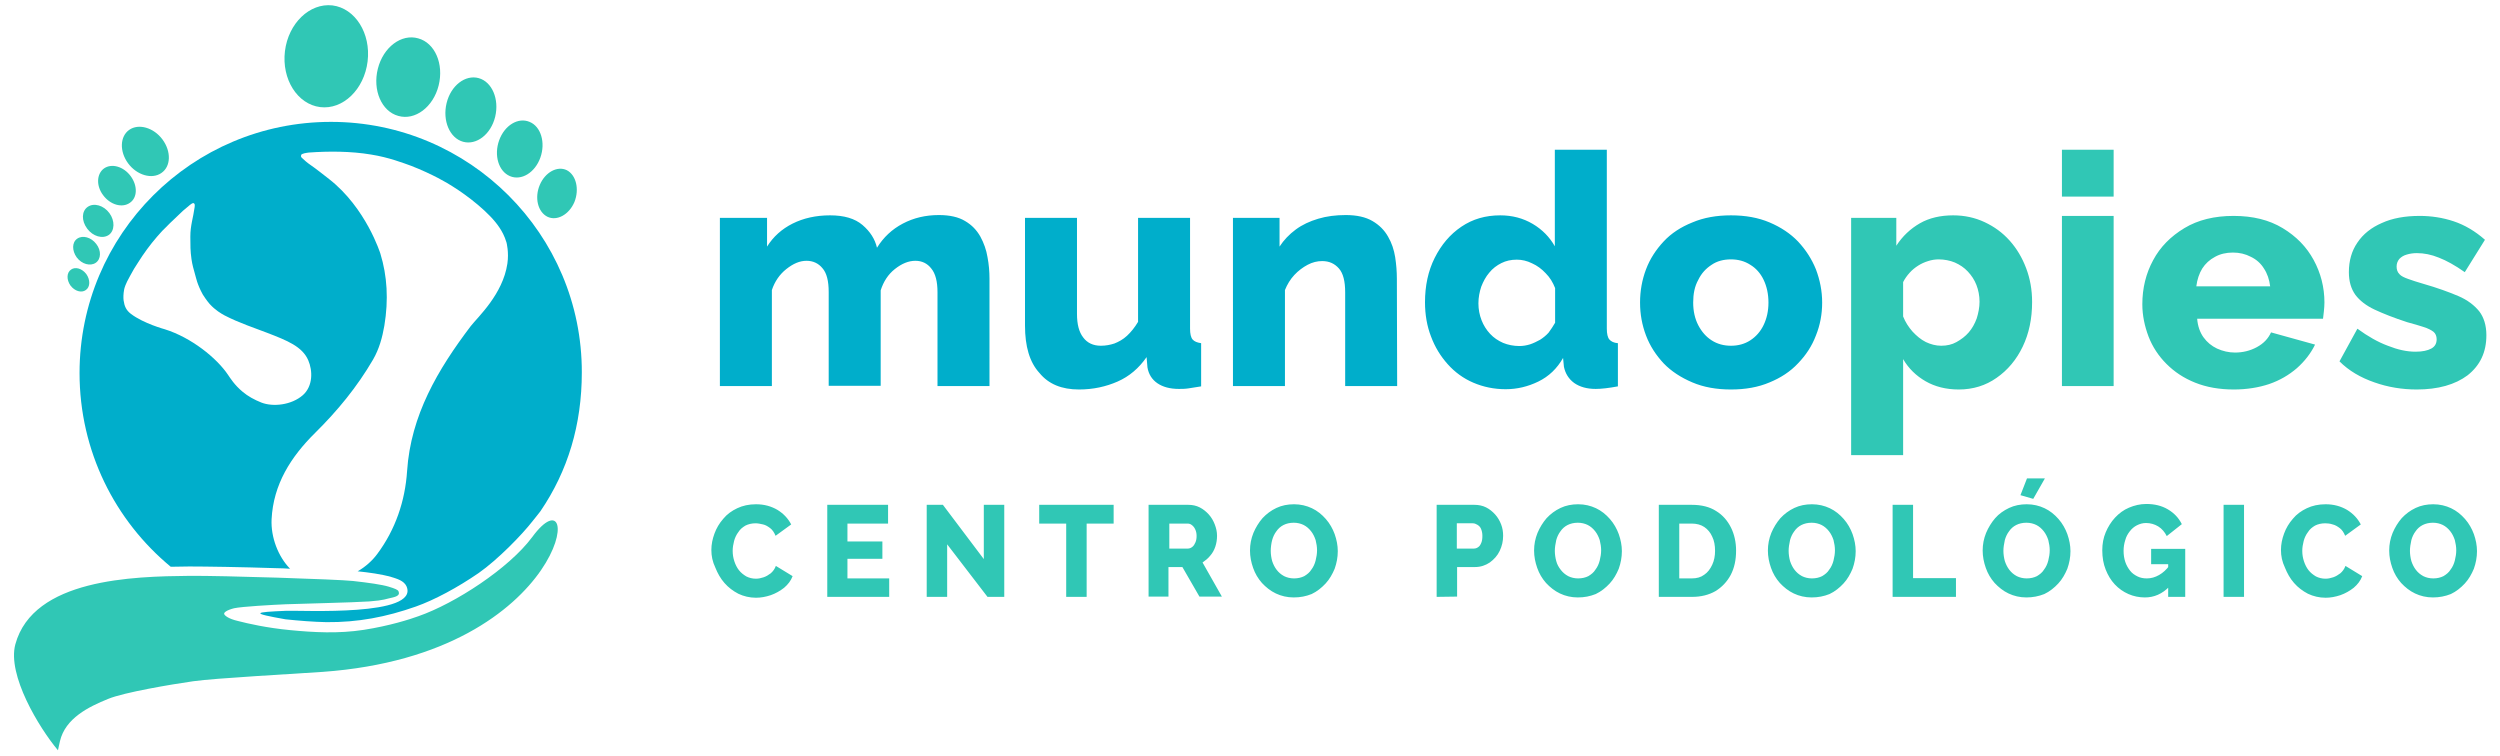 <svg xmlns:xodm="http://www.corel.com/coreldraw/odm/2003" xmlns="http://www.w3.org/2000/svg" xmlns:xlink="http://www.w3.org/1999/xlink" id="Layer_1" x="0px" y="0px" viewBox="0 0 880 266" style="enable-background:new 0 0 880 266;" xml:space="preserve"><style type="text/css">	.st0{fill:#00AECB;}	.st1{fill:#30C7B5;}	.st2{fill-rule:evenodd;clip-rule:evenodd;fill:#00AECB;}	.st3{fill-rule:evenodd;clip-rule:evenodd;fill:#30C7B5;}</style><g>	<g>		<path class="st0" d="M348.3,135.9H330v-33c0-3.8-0.7-6.6-2.2-8.4c-1.4-1.8-3.3-2.7-5.6-2.7c-2.4,0-4.8,1-7.2,2.9   c-2.4,1.9-4,4.4-5,7.5v33.6h-18.3v-33c0-3.9-0.7-6.7-2.2-8.4c-1.4-1.7-3.3-2.6-5.6-2.6c-2.4,0-4.7,1-7.1,2.9   c-2.4,1.9-4.1,4.4-5.1,7.4v33.8h-18.3V76.7H270v10.1c2.2-3.5,5.2-6.2,9-8.1c3.8-1.9,8.2-2.9,13.2-2.9c4.9,0,8.7,1.1,11.4,3.4   c2.7,2.3,4.4,5,5.1,8c2.3-3.7,5.3-6.5,9.1-8.5c3.8-2,8-3,12.7-3c3.8,0,6.9,0.7,9.2,2.1c2.4,1.4,4.1,3.2,5.4,5.5   c1.2,2.2,2.1,4.7,2.5,7.2c0.5,2.6,0.7,5.1,0.7,7.6L348.3,135.9L348.3,135.9z M360.8,114.6V76.7h18.3v33.8c0,3.6,0.7,6.4,2.2,8.3   c1.4,1.9,3.5,2.9,6.2,2.9c1.7,0,3.3-0.3,4.8-0.8c1.5-0.6,3-1.4,4.4-2.7c1.4-1.3,2.7-2.9,3.9-4.9V76.7h18.3v39   c0,1.8,0.3,3.1,0.9,3.8c0.6,0.7,1.6,1.1,3,1.3v15.2c-1.7,0.3-3.1,0.5-4.4,0.7c-1.3,0.2-2.4,0.2-3.4,0.2c-3.2,0-5.7-0.7-7.6-2   c-1.9-1.3-3.1-3.2-3.5-5.6l-0.3-3.6c-2.7,3.9-6.1,6.8-10.2,8.6c-4.1,1.8-8.6,2.8-13.6,2.8c-6.1,0-10.7-1.9-13.9-5.8   C362.4,127.5,360.8,121.9,360.8,114.6L360.8,114.6z M491.8,135.9h-18.3v-33c0-3.9-0.7-6.7-2.2-8.4c-1.5-1.7-3.4-2.6-5.9-2.6   c-1.7,0-3.4,0.4-5.1,1.3c-1.7,0.9-3.3,2.1-4.7,3.6c-1.4,1.5-2.5,3.3-3.3,5.3v33.8h-18.3V76.7h16.4v10.1c1.5-2.3,3.4-4.3,5.7-6   c2.3-1.7,4.9-2.9,7.9-3.8c3-0.9,6.2-1.3,9.7-1.3c3.9,0,7,0.7,9.4,2.1c2.4,1.4,4.2,3.2,5.5,5.5c1.3,2.2,2.1,4.7,2.5,7.2   c0.4,2.6,0.6,5.1,0.6,7.6L491.8,135.9L491.8,135.9z M501.6,106.4c0-5.8,1.1-11,3.4-15.6c2.3-4.6,5.4-8.3,9.4-11   c4-2.7,8.5-4,13.7-4c4.2,0,8,1,11.4,3c3.4,2,6,4.7,7.8,7.9V52.7h18.3v63c0,1.8,0.3,3.1,0.9,3.8c0.6,0.7,1.6,1.2,3,1.3v15.2   c-3.2,0.6-5.8,0.9-7.8,0.9c-3.1,0-5.6-0.7-7.6-2.1c-1.9-1.4-3.1-3.3-3.6-5.7l-0.3-3.1c-2.1,3.7-5,6.5-8.7,8.3   c-3.7,1.8-7.5,2.7-11.5,2.7c-4.1,0-7.9-0.8-11.4-2.3c-3.5-1.5-6.5-3.7-9-6.5c-2.5-2.8-4.5-6-5.9-9.8   C502.3,114.8,501.6,110.7,501.6,106.4L501.6,106.4z M547.4,113.6v-12.2c-0.8-2-1.8-3.7-3.3-5.2c-1.4-1.5-3-2.7-4.8-3.5   c-1.8-0.9-3.6-1.3-5.4-1.3c-2,0-3.8,0.4-5.4,1.2c-1.6,0.8-3.1,1.9-4.3,3.4c-1.2,1.4-2.1,3.1-2.8,4.9c-0.6,1.8-1,3.8-1,5.9   c0,2.1,0.4,4.1,1.1,5.9c0.7,1.8,1.7,3.4,3,4.8c1.3,1.4,2.8,2.4,4.6,3.2c1.7,0.7,3.7,1.1,5.7,1.1c1.3,0,2.5-0.2,3.8-0.6   c1.2-0.4,2.4-1,3.5-1.6c1.1-0.7,2.1-1.5,3-2.5C546,115.9,546.7,114.8,547.4,113.6L547.4,113.6z M609.3,137.1   c-5.1,0-9.6-0.8-13.6-2.5c-4-1.7-7.4-3.9-10.1-6.7c-2.7-2.9-4.8-6.1-6.2-9.8c-1.4-3.7-2.1-7.5-2.1-11.6c0-4.1,0.7-8,2.1-11.7   c1.4-3.7,3.5-6.9,6.2-9.8c2.7-2.9,6.1-5.1,10.1-6.7c4-1.7,8.5-2.5,13.6-2.5s9.6,0.8,13.6,2.5c4,1.7,7.3,3.9,10,6.7   c2.7,2.9,4.8,6.1,6.3,9.8c1.4,3.7,2.2,7.6,2.2,11.7c0,4-0.7,7.9-2.2,11.6c-1.4,3.7-3.5,6.9-6.3,9.8c-2.7,2.9-6.1,5.1-10,6.7   C618.9,136.3,614.4,137.1,609.3,137.1z M596,106.5c0,3,0.6,5.7,1.8,8c1.2,2.3,2.8,4.1,4.7,5.3c2,1.3,4.3,1.9,6.8,1.9   c2.5,0,4.8-0.6,6.8-1.9c2-1.3,3.6-3.1,4.7-5.4c1.1-2.3,1.7-4.9,1.7-7.9c0-3-0.6-5.7-1.7-8c-1.1-2.3-2.7-4.1-4.7-5.3   c-2-1.3-4.3-1.9-6.8-1.9c-2.6,0-4.9,0.6-6.8,1.9c-2,1.3-3.6,3-4.7,5.3C596.5,100.8,596,103.5,596,106.5z"></path>		<path class="st1" d="M689.5,137.1c-4.5,0-8.4-1-11.7-2.9c-3.3-1.9-6-4.5-7.9-7.8v33.8h-18.3V76.7h15.9v9.8c2.2-3.4,5-6,8.3-7.9   c3.3-1.9,7.3-2.8,11.7-2.8c4,0,7.7,0.8,11.1,2.4c3.4,1.6,6.3,3.7,8.8,6.5c2.5,2.8,4.4,6,5.8,9.7c1.4,3.7,2.1,7.6,2.1,11.9   c0,5.9-1.1,11.1-3.3,15.7c-2.2,4.6-5.3,8.3-9.2,11C699,135.7,694.5,137.1,689.5,137.1L689.5,137.1z M683.3,121.7   c2,0,3.8-0.4,5.4-1.3c1.6-0.9,3.1-2,4.3-3.4c1.2-1.4,2.1-3,2.8-4.9c0.6-1.9,1-3.9,1-5.9c0-2.1-0.4-4.1-1.1-5.9   c-0.7-1.8-1.7-3.3-3-4.7c-1.3-1.4-2.8-2.4-4.6-3.2c-1.7-0.7-3.7-1.1-5.7-1.1c-1.2,0-2.5,0.2-3.7,0.6c-1.3,0.4-2.4,0.9-3.5,1.6   c-1.1,0.7-2.1,1.5-3,2.5c-0.9,1-1.7,2.1-2.3,3.3v12.1c0.8,2,1.9,3.7,3.3,5.3c1.4,1.5,2.9,2.8,4.7,3.7   C679.6,121.2,681.4,121.7,683.3,121.7L683.3,121.7z M725.8,135.9V76H744v59.9H725.8z M725.8,69.2V52.7H744v16.5H725.8z    M786.3,137.1c-5.1,0-9.6-0.8-13.6-2.4c-4-1.6-7.3-3.8-10.1-6.6c-2.8-2.8-4.9-6-6.3-9.6c-1.4-3.7-2.2-7.5-2.2-11.4   c0-5.7,1.3-10.9,3.8-15.5c2.5-4.7,6.2-8.4,11-11.3s10.6-4.3,17.3-4.3c6.8,0,12.5,1.4,17.3,4.3c4.8,2.9,8.4,6.6,10.9,11.2   c2.5,4.6,3.8,9.6,3.8,15c0,1-0.1,2.1-0.2,3.1c-0.1,1-0.2,1.9-0.3,2.6h-44.3c0.2,2.6,1,4.8,2.2,6.5c1.3,1.8,2.9,3.1,4.8,4   c2,0.9,4.1,1.4,6.3,1.4c2.7,0,5.3-0.6,7.7-1.9c2.4-1.3,4-3,5-5.2l15.5,4.3c-1.5,3.1-3.7,5.9-6.4,8.3c-2.8,2.4-6,4.3-9.8,5.6   C795.1,136.4,790.9,137.1,786.3,137.1L786.3,137.1z M773.1,100.8h26c-0.3-2.4-1-4.5-2.2-6.3c-1.1-1.8-2.7-3.2-4.6-4.1   c-1.9-1-4-1.5-6.3-1.5c-2.4,0-4.5,0.5-6.3,1.5c-1.9,1-3.4,2.4-4.5,4.1C774.1,96.3,773.4,98.4,773.1,100.8z M850.7,137.1   c-5.1,0-10.1-0.8-14.9-2.5c-4.9-1.7-9-4.1-12.3-7.4l6.3-11.5c3.7,2.7,7.2,4.7,10.7,6c3.5,1.4,6.7,2.1,9.8,2.1   c2.4,0,4.2-0.4,5.5-1.1c1.3-0.7,1.9-1.8,1.9-3.3c0-1.1-0.4-2-1.1-2.6c-0.8-0.6-1.9-1.2-3.5-1.7c-1.6-0.5-3.5-1.1-5.8-1.7   c-4.6-1.5-8.4-3-11.4-4.4c-3-1.4-5.3-3.2-6.8-5.2c-1.5-2.1-2.3-4.7-2.3-8c0-4,1-7.5,3-10.4c2-3,4.9-5.3,8.6-6.9   c3.7-1.7,8.2-2.5,13.3-2.5c4.1,0,8.1,0.6,12,1.9c3.9,1.3,7.6,3.5,11,6.5l-7.1,11.4c-3.4-2.4-6.5-4.1-9.1-5.1   c-2.7-1.1-5.2-1.6-7.8-1.6c-1.3,0-2.5,0.2-3.5,0.5c-1.1,0.3-1.9,0.8-2.6,1.5c-0.6,0.7-1,1.6-1,2.7c0,1.1,0.3,2,1,2.7   c0.6,0.7,1.7,1.2,3.1,1.7c1.4,0.5,3.2,1.1,5.3,1.7c4.9,1.4,9,2.9,12.3,4.3c3.3,1.4,5.7,3.3,7.4,5.4c1.6,2.1,2.5,4.9,2.5,8.4   c0,6-2.2,10.6-6.6,14.1C864.2,135.4,858.2,137.1,850.7,137.1L850.7,137.1z"></path>	</g>	<path class="st1" d="M250.4,193.6c0-2,0.4-3.9,1.1-5.8c0.7-1.9,1.7-3.6,3.1-5.2c1.3-1.6,3-2.8,4.9-3.7s4.1-1.4,6.6-1.4  c2.9,0,5.4,0.7,7.6,2c2.1,1.3,3.7,3,4.8,5.1l-5.5,4c-0.5-1.2-1.1-2.1-1.9-2.7c-0.8-0.6-1.6-1.1-2.5-1.3s-1.8-0.4-2.6-0.4  c-1.4,0-2.6,0.3-3.6,0.8c-1,0.6-1.9,1.3-2.5,2.3c-0.7,0.9-1.2,2-1.5,3.1c-0.3,1.2-0.5,2.3-0.5,3.5c0,1.3,0.2,2.5,0.6,3.7  c0.4,1.2,0.9,2.2,1.6,3.1c0.7,0.9,1.6,1.6,2.6,2.2c1,0.5,2.1,0.8,3.4,0.8c0.9,0,1.8-0.2,2.7-0.5c0.9-0.3,1.7-0.8,2.5-1.4  c0.8-0.7,1.4-1.5,1.8-2.6l5.9,3.6c-0.6,1.6-1.6,2.9-3,4.1c-1.4,1.1-3,2-4.7,2.6c-1.8,0.6-3.5,0.9-5.2,0.9c-2.2,0-4.3-0.5-6.2-1.4  c-1.9-1-3.5-2.2-4.9-3.8c-1.4-1.6-2.4-3.4-3.2-5.4C250.8,197.7,250.4,195.7,250.4,193.6L250.4,193.6z M313,203.5v6.6h-21.8v-32.4  h21.4v6.6h-14.3v6.3h12.3v6.1h-12.3v6.9H313z M333.4,191.6v18.5h-7.2v-32.4h5.7l14.4,19.1v-19.1h7.2v32.4h-5.9L333.4,191.6z   M392,184.3h-9.5v25.8h-7.2v-25.8h-9.5v-6.6H392V184.3z M404.3,210.1v-32.4h14c1.5,0,2.8,0.3,4,0.9c1.2,0.6,2.3,1.5,3.2,2.5  c0.9,1,1.6,2.2,2.1,3.5c0.5,1.3,0.8,2.6,0.8,4c0,1.3-0.2,2.6-0.6,3.8c-0.4,1.2-1,2.3-1.8,3.2c-0.8,1-1.7,1.7-2.7,2.4l6.8,12h-7.9  l-6-10.4h-4.9v10.4H404.3L404.3,210.1z M411.5,193.1h6.6c0.6,0,1.1-0.2,1.6-0.6c0.5-0.4,0.8-0.9,1.1-1.6c0.3-0.7,0.4-1.4,0.4-2.3  s-0.2-1.7-0.5-2.3c-0.3-0.7-0.8-1.2-1.2-1.5c-0.5-0.4-1-0.5-1.6-0.5h-6.3V193.1z M755,210.3c-2,0-4-0.4-5.8-1.2  c-1.8-0.8-3.4-1.9-4.8-3.4c-1.4-1.5-2.4-3.2-3.2-5.2c-0.8-2-1.2-4.3-1.2-6.8c0-2.3,0.4-4.4,1.2-6.3c0.8-1.9,1.9-3.7,3.3-5.2  c1.4-1.5,3-2.7,4.9-3.5c1.9-0.8,3.9-1.3,6.1-1.3c2.9,0,5.4,0.6,7.6,1.9c2.2,1.3,3.8,3,4.9,5.2l-5.3,4.2c-0.7-1.4-1.7-2.6-3-3.4  c-1.3-0.8-2.8-1.2-4.3-1.2c-1.2,0-2.2,0.3-3.2,0.8c-1,0.5-1.8,1.2-2.5,2.1c-0.7,0.9-1.3,1.9-1.6,3.1c-0.4,1.2-0.6,2.5-0.6,3.8  c0,1.4,0.2,2.7,0.6,3.9c0.4,1.2,1,2.2,1.7,3.1c0.7,0.9,1.6,1.5,2.6,2c1,0.5,2.1,0.7,3.3,0.7c1.5,0,2.9-0.4,4.3-1.2  c1.4-0.8,2.6-1.9,3.7-3.4v7.4C761.1,209.1,758.2,210.3,755,210.3L755,210.3z M763.2,198.6h-6v-5.4h12v16.9h-6V198.6z M782.7,210.1  v-32.4h7.2v32.4H782.7z M802.9,193.6c0-2,0.4-3.9,1.1-5.8c0.7-1.9,1.7-3.6,3.1-5.2c1.3-1.6,3-2.8,4.9-3.7c1.9-0.9,4.1-1.4,6.6-1.4  c2.9,0,5.4,0.7,7.6,2c2.1,1.3,3.7,3,4.8,5.1l-5.5,4c-0.5-1.2-1.1-2.1-1.9-2.7c-0.8-0.6-1.6-1.1-2.5-1.3c-0.9-0.3-1.8-0.4-2.6-0.4  c-1.4,0-2.6,0.3-3.6,0.8c-1,0.6-1.9,1.3-2.5,2.3c-0.7,0.9-1.2,2-1.5,3.1c-0.3,1.2-0.5,2.3-0.5,3.5c0,1.3,0.2,2.5,0.6,3.7  c0.4,1.2,0.9,2.2,1.6,3.1c0.7,0.9,1.6,1.6,2.6,2.2c1,0.5,2.1,0.8,3.4,0.8c0.9,0,1.8-0.2,2.7-0.5c0.9-0.3,1.7-0.8,2.5-1.4  c0.8-0.7,1.4-1.5,1.8-2.6l5.9,3.6c-0.6,1.6-1.6,2.9-3,4.1c-1.4,1.1-3,2-4.7,2.6c-1.8,0.6-3.5,0.9-5.2,0.9c-2.2,0-4.3-0.5-6.2-1.4  c-1.9-1-3.5-2.2-4.9-3.8c-1.4-1.6-2.4-3.4-3.2-5.4C803.3,197.7,802.9,195.7,802.9,193.6L802.9,193.6z M856.4,210.3  c-2.3,0-4.4-0.5-6.3-1.4c-1.9-0.9-3.5-2.2-4.9-3.7c-1.4-1.6-2.4-3.3-3.1-5.3c-0.7-2-1.1-4-1.1-6.1c0-2.2,0.4-4.2,1.2-6.2  c0.8-1.9,1.9-3.7,3.2-5.2c1.4-1.5,3-2.7,4.9-3.6c1.9-0.9,4-1.3,6.2-1.3c2.3,0,4.4,0.5,6.3,1.4c1.9,0.9,3.5,2.2,4.9,3.8  c1.4,1.6,2.4,3.4,3.1,5.3c0.7,2,1.1,4,1.1,6c0,2.2-0.4,4.2-1.1,6.2c-0.8,1.9-1.8,3.7-3.2,5.2c-1.4,1.5-3,2.8-4.9,3.7  C860.7,209.9,858.6,210.3,856.4,210.3L856.4,210.3z M848.3,193.9c0,1.2,0.2,2.5,0.5,3.6c0.4,1.2,0.9,2.2,1.6,3.1  c0.7,0.9,1.5,1.6,2.6,2.2c1,0.5,2.2,0.8,3.5,0.8c1.4,0,2.6-0.3,3.6-0.8c1-0.6,1.9-1.3,2.5-2.3c0.7-0.9,1.2-2,1.5-3.2  c0.3-1.2,0.5-2.4,0.5-3.6c0-1.2-0.2-2.4-0.5-3.6c-0.4-1.2-0.9-2.2-1.6-3.1c-0.7-0.9-1.6-1.7-2.6-2.2c-1-0.5-2.2-0.8-3.5-0.8  c-1.4,0-2.6,0.3-3.6,0.8c-1,0.5-1.9,1.3-2.5,2.2c-0.7,0.9-1.2,2-1.5,3.1C848.5,191.5,848.3,192.7,848.3,193.9L848.3,193.9z   M455.4,210.3c-2.3,0-4.4-0.5-6.3-1.4c-1.9-0.9-3.5-2.2-4.9-3.7c-1.4-1.6-2.4-3.3-3.1-5.3c-0.7-2-1.1-4-1.1-6.1  c0-2.2,0.4-4.2,1.2-6.2c0.8-1.9,1.9-3.7,3.2-5.2c1.4-1.5,3-2.7,4.9-3.6c1.9-0.9,4-1.3,6.2-1.3c2.3,0,4.4,0.5,6.3,1.4  c1.9,0.9,3.5,2.2,4.9,3.8c1.4,1.6,2.4,3.4,3.1,5.3c0.7,2,1.1,4,1.1,6c0,2.2-0.4,4.2-1.1,6.2c-0.8,1.9-1.8,3.7-3.2,5.2  c-1.4,1.5-3,2.8-4.9,3.7C459.7,209.9,457.7,210.3,455.4,210.3L455.4,210.3z M447.3,193.9c0,1.2,0.2,2.5,0.5,3.6  c0.4,1.2,0.9,2.2,1.6,3.1c0.7,0.9,1.5,1.6,2.6,2.2c1,0.5,2.2,0.8,3.5,0.8c1.4,0,2.6-0.3,3.6-0.8c1-0.6,1.9-1.3,2.5-2.3  c0.7-0.9,1.2-2,1.5-3.2c0.3-1.2,0.5-2.4,0.5-3.6c0-1.2-0.2-2.4-0.5-3.6c-0.4-1.2-0.9-2.2-1.6-3.1c-0.7-0.9-1.6-1.7-2.6-2.2  c-1-0.5-2.2-0.8-3.5-0.8c-1.4,0-2.6,0.3-3.6,0.8c-1,0.5-1.9,1.3-2.5,2.2c-0.7,0.9-1.2,2-1.5,3.1S447.3,192.7,447.3,193.9  L447.3,193.9z M505.7,210.1v-32.4h13.3c1.5,0,2.9,0.3,4.1,0.9c1.2,0.6,2.3,1.5,3.2,2.5c0.9,1,1.6,2.2,2.1,3.5  c0.5,1.3,0.7,2.6,0.7,4c0,1.9-0.4,3.6-1.2,5.3c-0.8,1.7-2,3-3.5,4.1c-1.5,1-3.2,1.6-5.2,1.6h-6.3v10.4L505.7,210.1L505.7,210.1z   M512.9,193.1h5.9c0.6,0,1.1-0.2,1.5-0.5c0.5-0.3,0.8-0.8,1.1-1.5c0.3-0.7,0.4-1.5,0.4-2.5c0-1-0.2-1.8-0.5-2.5  c-0.3-0.7-0.8-1.1-1.3-1.4c-0.5-0.3-1-0.5-1.6-0.5h-5.6V193.1z M555.4,210.3c-2.3,0-4.4-0.5-6.3-1.4c-1.9-0.9-3.5-2.2-4.9-3.7  c-1.4-1.6-2.4-3.3-3.1-5.3c-0.7-2-1.1-4-1.1-6.1c0-2.2,0.4-4.2,1.2-6.2c0.8-1.9,1.9-3.7,3.2-5.2c1.4-1.5,3-2.7,4.9-3.6  c1.9-0.9,4-1.3,6.2-1.3c2.3,0,4.4,0.5,6.3,1.4c1.9,0.9,3.5,2.2,4.9,3.8c1.4,1.6,2.4,3.4,3.1,5.3c0.7,2,1.1,4,1.1,6  c0,2.2-0.4,4.2-1.1,6.2c-0.8,1.9-1.8,3.7-3.2,5.2c-1.4,1.5-3,2.8-4.9,3.7C559.7,209.9,557.7,210.3,555.4,210.3L555.4,210.3z   M547.3,193.9c0,1.2,0.2,2.5,0.5,3.6c0.3,1.2,0.9,2.2,1.6,3.1c0.7,0.9,1.5,1.6,2.6,2.2c1,0.5,2.2,0.8,3.5,0.8  c1.4,0,2.6-0.3,3.6-0.8c1-0.6,1.9-1.3,2.5-2.3c0.7-0.9,1.2-2,1.5-3.2c0.3-1.2,0.5-2.4,0.5-3.6c0-1.2-0.2-2.4-0.5-3.6  c-0.4-1.2-0.9-2.2-1.6-3.1c-0.7-0.9-1.6-1.7-2.6-2.2c-1-0.5-2.2-0.8-3.5-0.8c-1.4,0-2.6,0.3-3.6,0.8c-1,0.5-1.9,1.3-2.5,2.2  c-0.7,0.9-1.2,2-1.5,3.1C547.5,191.5,547.3,192.7,547.3,193.9L547.3,193.9z M583.9,210.1v-32.4h11.6c3.4,0,6.3,0.7,8.6,2.2  c2.3,1.4,4,3.4,5.2,5.8c1.2,2.4,1.8,5.2,1.8,8.1c0,3.3-0.6,6.1-1.9,8.6c-1.3,2.4-3.1,4.3-5.4,5.7c-2.3,1.3-5,2-8.2,2H583.9z   M603.7,193.9c0-1.9-0.3-3.6-1-5c-0.6-1.4-1.6-2.6-2.8-3.4c-1.2-0.8-2.7-1.2-4.4-1.2h-4.4v19.3h4.4c1.8,0,3.2-0.4,4.4-1.3  c1.2-0.8,2.1-2,2.8-3.5C603.4,197.3,603.7,195.7,603.7,193.9L603.7,193.9z M637.7,210.3c-2.3,0-4.4-0.5-6.3-1.4  c-1.9-0.9-3.5-2.2-4.9-3.7c-1.4-1.6-2.4-3.3-3.1-5.3c-0.7-2-1.1-4-1.1-6.1c0-2.2,0.4-4.2,1.2-6.2c0.8-1.9,1.9-3.7,3.2-5.2  c1.4-1.5,3-2.7,4.9-3.6c1.9-0.9,4-1.3,6.2-1.3c2.3,0,4.4,0.5,6.3,1.4c1.9,0.9,3.5,2.2,4.9,3.8c1.4,1.6,2.4,3.4,3.1,5.3  c0.7,2,1.1,4,1.1,6c0,2.2-0.4,4.2-1.1,6.2c-0.8,1.9-1.8,3.7-3.2,5.2c-1.4,1.5-3,2.8-4.9,3.7C642,209.9,640,210.3,637.7,210.3  L637.7,210.3z M629.6,193.9c0,1.2,0.2,2.5,0.5,3.6c0.4,1.2,0.9,2.2,1.6,3.1c0.7,0.9,1.5,1.6,2.6,2.2c1,0.5,2.2,0.8,3.5,0.8  c1.4,0,2.6-0.3,3.6-0.8c1-0.6,1.9-1.3,2.5-2.3c0.7-0.9,1.2-2,1.5-3.2c0.3-1.2,0.5-2.4,0.5-3.6c0-1.2-0.2-2.4-0.5-3.6  c-0.4-1.2-0.9-2.2-1.6-3.1c-0.7-0.9-1.6-1.7-2.6-2.2c-1-0.5-2.2-0.8-3.5-0.8c-1.4,0-2.6,0.3-3.6,0.8c-1,0.5-1.9,1.3-2.5,2.2  c-0.7,0.9-1.2,2-1.5,3.1C629.8,191.5,629.6,192.7,629.6,193.9L629.6,193.9z M666.2,210.1v-32.4h7.2v25.8h15.1v6.6H666.2z   M713.3,210.3c-2.3,0-4.4-0.5-6.3-1.4c-1.9-0.9-3.5-2.2-4.9-3.7c-1.4-1.6-2.4-3.3-3.1-5.3c-0.7-2-1.1-4-1.1-6.1  c0-2.2,0.4-4.2,1.2-6.2c0.8-1.9,1.9-3.7,3.2-5.2s3-2.7,4.9-3.6c1.9-0.9,4-1.3,6.2-1.3c2.3,0,4.4,0.5,6.3,1.4  c1.9,0.9,3.5,2.2,4.9,3.8c1.4,1.6,2.4,3.4,3.1,5.3c0.7,2,1.1,4,1.1,6c0,2.2-0.4,4.2-1.1,6.2c-0.8,1.9-1.8,3.7-3.2,5.2  c-1.4,1.5-3,2.8-4.9,3.7C717.6,209.9,715.5,210.3,713.3,210.3L713.3,210.3z M705.2,193.9c0,1.2,0.2,2.5,0.5,3.6  c0.4,1.2,0.9,2.2,1.6,3.1c0.7,0.9,1.5,1.6,2.6,2.2c1,0.5,2.2,0.8,3.5,0.8c1.4,0,2.6-0.3,3.6-0.8c1-0.6,1.9-1.3,2.5-2.3  c0.7-0.9,1.2-2,1.5-3.2c0.3-1.2,0.5-2.4,0.5-3.6c0-1.2-0.2-2.4-0.5-3.6c-0.4-1.2-0.9-2.2-1.6-3.1c-0.7-0.9-1.6-1.7-2.6-2.2  c-1-0.5-2.2-0.8-3.5-0.8c-1.4,0-2.6,0.3-3.6,0.8c-1,0.5-1.9,1.3-2.5,2.2c-0.7,0.9-1.2,2-1.5,3.1  C705.4,191.5,705.2,192.7,705.2,193.9L705.2,193.9z M715.7,175.6l-4.5-1.3l2.3-5.9h6.3L715.7,175.6L715.7,175.6z"></path>	<g>		<g>			<g>				<path class="st2" d="M116.5,42.9C67.6,42.9,28,82.5,28,131.3c0,27.5,12.5,52,32.1,68.2c2.3,0,4.5-0.1,6.5-0.1     c5.8,0,18.6,0.2,30.7,0.6c1.6,0,3.2,0.1,4.8,0.2c-4.2-4.3-6.8-11.1-6.5-17.4c0.6-12.3,6.8-22,15.3-30.4     c7.9-7.8,14.8-16.2,20.4-25.8c2.2-3.8,3.3-7.9,4-12c1.5-9.1,1-17.5-1.4-25.3c0,0-5-16.1-18.1-26.3c-5.2-4.1-6.6-5-6.6-5     c-0.9-0.6-2.2-1.7-3-2.5c-0.4-0.4-0.2-0.7-0.2-0.9c0.1-0.6,2-0.8,2.7-0.9c6.9-0.5,14.8-0.5,21.9,0.7c6.3,1,11.4,3,14.2,4     c7.4,2.9,12.7,6,14.5,7.2c5.3,3.3,13.1,9.3,16.5,14.5c0.8,1.2,1.8,2.9,2.5,5.3c0,0,0.9,3.4,0.3,7.4c-1.6,10.8-10.4,18.8-12.9,22     c-11.6,15.3-21.1,31.4-22.4,51c-0.7,10.6-4.1,20.6-10.5,29.2c-1.7,2.3-4.1,4.5-6.9,6.1c3.8,0.4,8.4,1,11.8,2     c2,0.6,4.5,1.3,5.4,3.3c4.6,10.7-36.9,8.4-42.3,8.6c-11.6,0.5-12.7,0.8-0.3,3c4.8,0.5,9.7,0.9,14.4,1c11.1,0.1,21-1.8,31.5-5.5     c6.5-2.3,14.7-6.7,22.1-11.8c6.7-4.7,15.2-13.4,19-18.3c1.4-1.8,0.7-0.9,1.6-2c0.8-1,0.9-1.2,1.1-1.4     c9.7-14.2,14.6-30.5,14.6-48.9C204.9,82.5,165.3,42.9,116.5,42.9z M108.5,126.8c1.6,3.7,1.7,9.1-1.9,12.3     c-4,3.5-10.5,4.2-14.6,2.6c-2.5-1-4.7-2.2-6.6-3.8c-2.9-2.4-4.4-4.9-5.1-5.9c-4-6-13-13.2-22.3-16.1c0,0-7.4-2-11.9-5.4     c-1.7-1.3-2.3-2.7-2.6-4.8c-0.1-0.9-0.1-2.2,0.2-3.8c0.1-0.5,0.4-1.8,2.1-4.8c1-1.9,1.8-3.2,2.8-4.7c2-3.2,4.2-6.2,6.7-9.1     c1.3-1.5,2.4-2.7,3.1-3.3c1.9-2,4-3.8,6-5.8c0,0,0.5-0.4,2.5-2.1c0.9-0.7,1.2-0.7,1.4-0.5c0.3,0.2,0.3,0.6,0.2,1.4     C68,76.7,67,79.3,67,83.3c0,3,0,5.1,0.4,7.9c0.3,2.1,0.8,3.7,1.1,4.8c0.4,1.6,0.8,2.8,0.9,3.2c0.4,1.2,1,2.7,2,4.5     c0.4,0.6,1.2,1.9,2.4,3.3c2,2.2,4.1,3.4,5.2,4c5.2,2.7,10.8,4.5,14.9,6.1C101.2,119.9,106.4,122,108.5,126.8z"></path>			</g>		</g>		<path class="st3" d="M20.4,264.1c-6.7-8-17.9-26.5-15-37.3c6.3-23.1,41.5-23.9,61.2-24.1c11.8-0.1,52.1,1.2,57.6,1.8   c5.5,0.6,10.3,1.3,12.6,2c2.3,0.7,3.3,1.1,3.5,1.7c0.2,0.6,0.5,1.5-2,2.1c-2.5,0.5-2.9,1-8.3,1.4c-5.5,0.4-24.7,0.8-29.4,1   c-4.7,0.2-15.4,0.8-18.2,1.4c-2.7,0.7-3.6,1.5-3.5,2c0.1,0.5,1.4,1.7,4.9,2.5c3.5,0.9,10,2.4,18.3,3.2c8.3,0.8,17,1.3,26-0.1   c9-1.4,16.2-3.7,19.2-4.8c12.9-4.5,31.8-16.8,40-27.8c19-25.9,13.9,41.1-73.7,47.4c-9.9,0.7-37.9,2.2-45.6,3.3   c-7.7,1.1-24.3,3.9-29.9,6.2c-6.9,2.8-15.1,6.8-17,14.9C20.5,263.8,20.4,264.1,20.4,264.1L20.4,264.1z"></path>		<path class="st1" d="M129.4,21.6c-1.2,9.9-8.7,17.1-16.7,16.1c-8-1-13.6-9.8-12.4-19.7C101.5,8.2,109,1,117,1.9   C125,2.9,130.6,11.7,129.4,21.6L129.4,21.6z"></path>		<path class="st1" d="M154.4,30.1c-1.9,7.6-8.3,12.4-14.2,10.7c-5.9-1.6-9.1-9.1-7.2-16.6c1.9-7.6,8.3-12.4,14.2-10.7   C153.1,15.1,156.3,22.5,154.4,30.1L154.4,30.1z"></path>		<path class="st1" d="M174.3,41.1c-1.5,6.2-6.6,10.1-11.3,8.8s-7.3-7.4-5.8-13.6c1.5-6.2,6.6-10.1,11.3-8.8   C173.2,28.8,175.8,34.9,174.3,41.1L174.3,41.1z"></path>		<path class="st1" d="M190.2,55.5c-1.9,5.3-6.7,8.2-10.7,6.5c-4-1.7-5.7-7.3-3.8-12.6c1.9-5.3,6.7-8.2,10.7-6.5   C190.4,44.5,192.1,50.2,190.2,55.5z"></path>		<path class="st1" d="M202.2,71.1c-1.9,4.5-6.2,6.8-9.5,5.2c-3.4-1.7-4.6-6.7-2.7-11.2c1.9-4.5,6.2-6.8,9.5-5.2   C202.8,61.6,204,66.6,202.2,71.1L202.2,71.1z"></path>		<path class="st3" d="M45.5,45.7c3.3-2.3,8.6-0.8,11.7,3.4c3.1,4.2,3,9.5-0.4,11.8c-3.3,2.3-8.6,0.8-11.7-3.4   C42,53.3,42.2,48,45.5,45.7L45.5,45.7z"></path>		<path class="st3" d="M36.6,59.3c2.7-1.9,6.9-0.7,9.4,2.7c2.5,3.4,2.4,7.6-0.3,9.4c-2.7,1.9-6.9,0.7-9.4-2.7   C33.8,65.4,34,61.2,36.6,59.3z"></path>		<path class="st3" d="M30.9,72.8c2.2-1.5,5.6-0.5,7.6,2.2c2,2.7,1.9,6.2-0.2,7.7c-2.2,1.5-5.6,0.5-7.6-2.2   C28.6,77.7,28.7,74.3,30.9,72.8z"></path>		<path class="st3" d="M27.2,84c1.9-1.3,4.9-0.5,6.7,1.9c1.8,2.3,1.7,5.3-0.2,6.6c-1.9,1.3-4.9,0.5-6.7-1.9   C25.3,88.2,25.3,85.3,27.2,84z"></path>		<path class="st3" d="M25,94.9c1.5-1.1,3.9-0.4,5.4,1.6c1.4,2,1.4,4.5-0.2,5.6c-1.5,1.1-3.9,0.4-5.4-1.6C23.4,98.5,23.4,96,25,94.9   z"></path>	</g></g></svg>